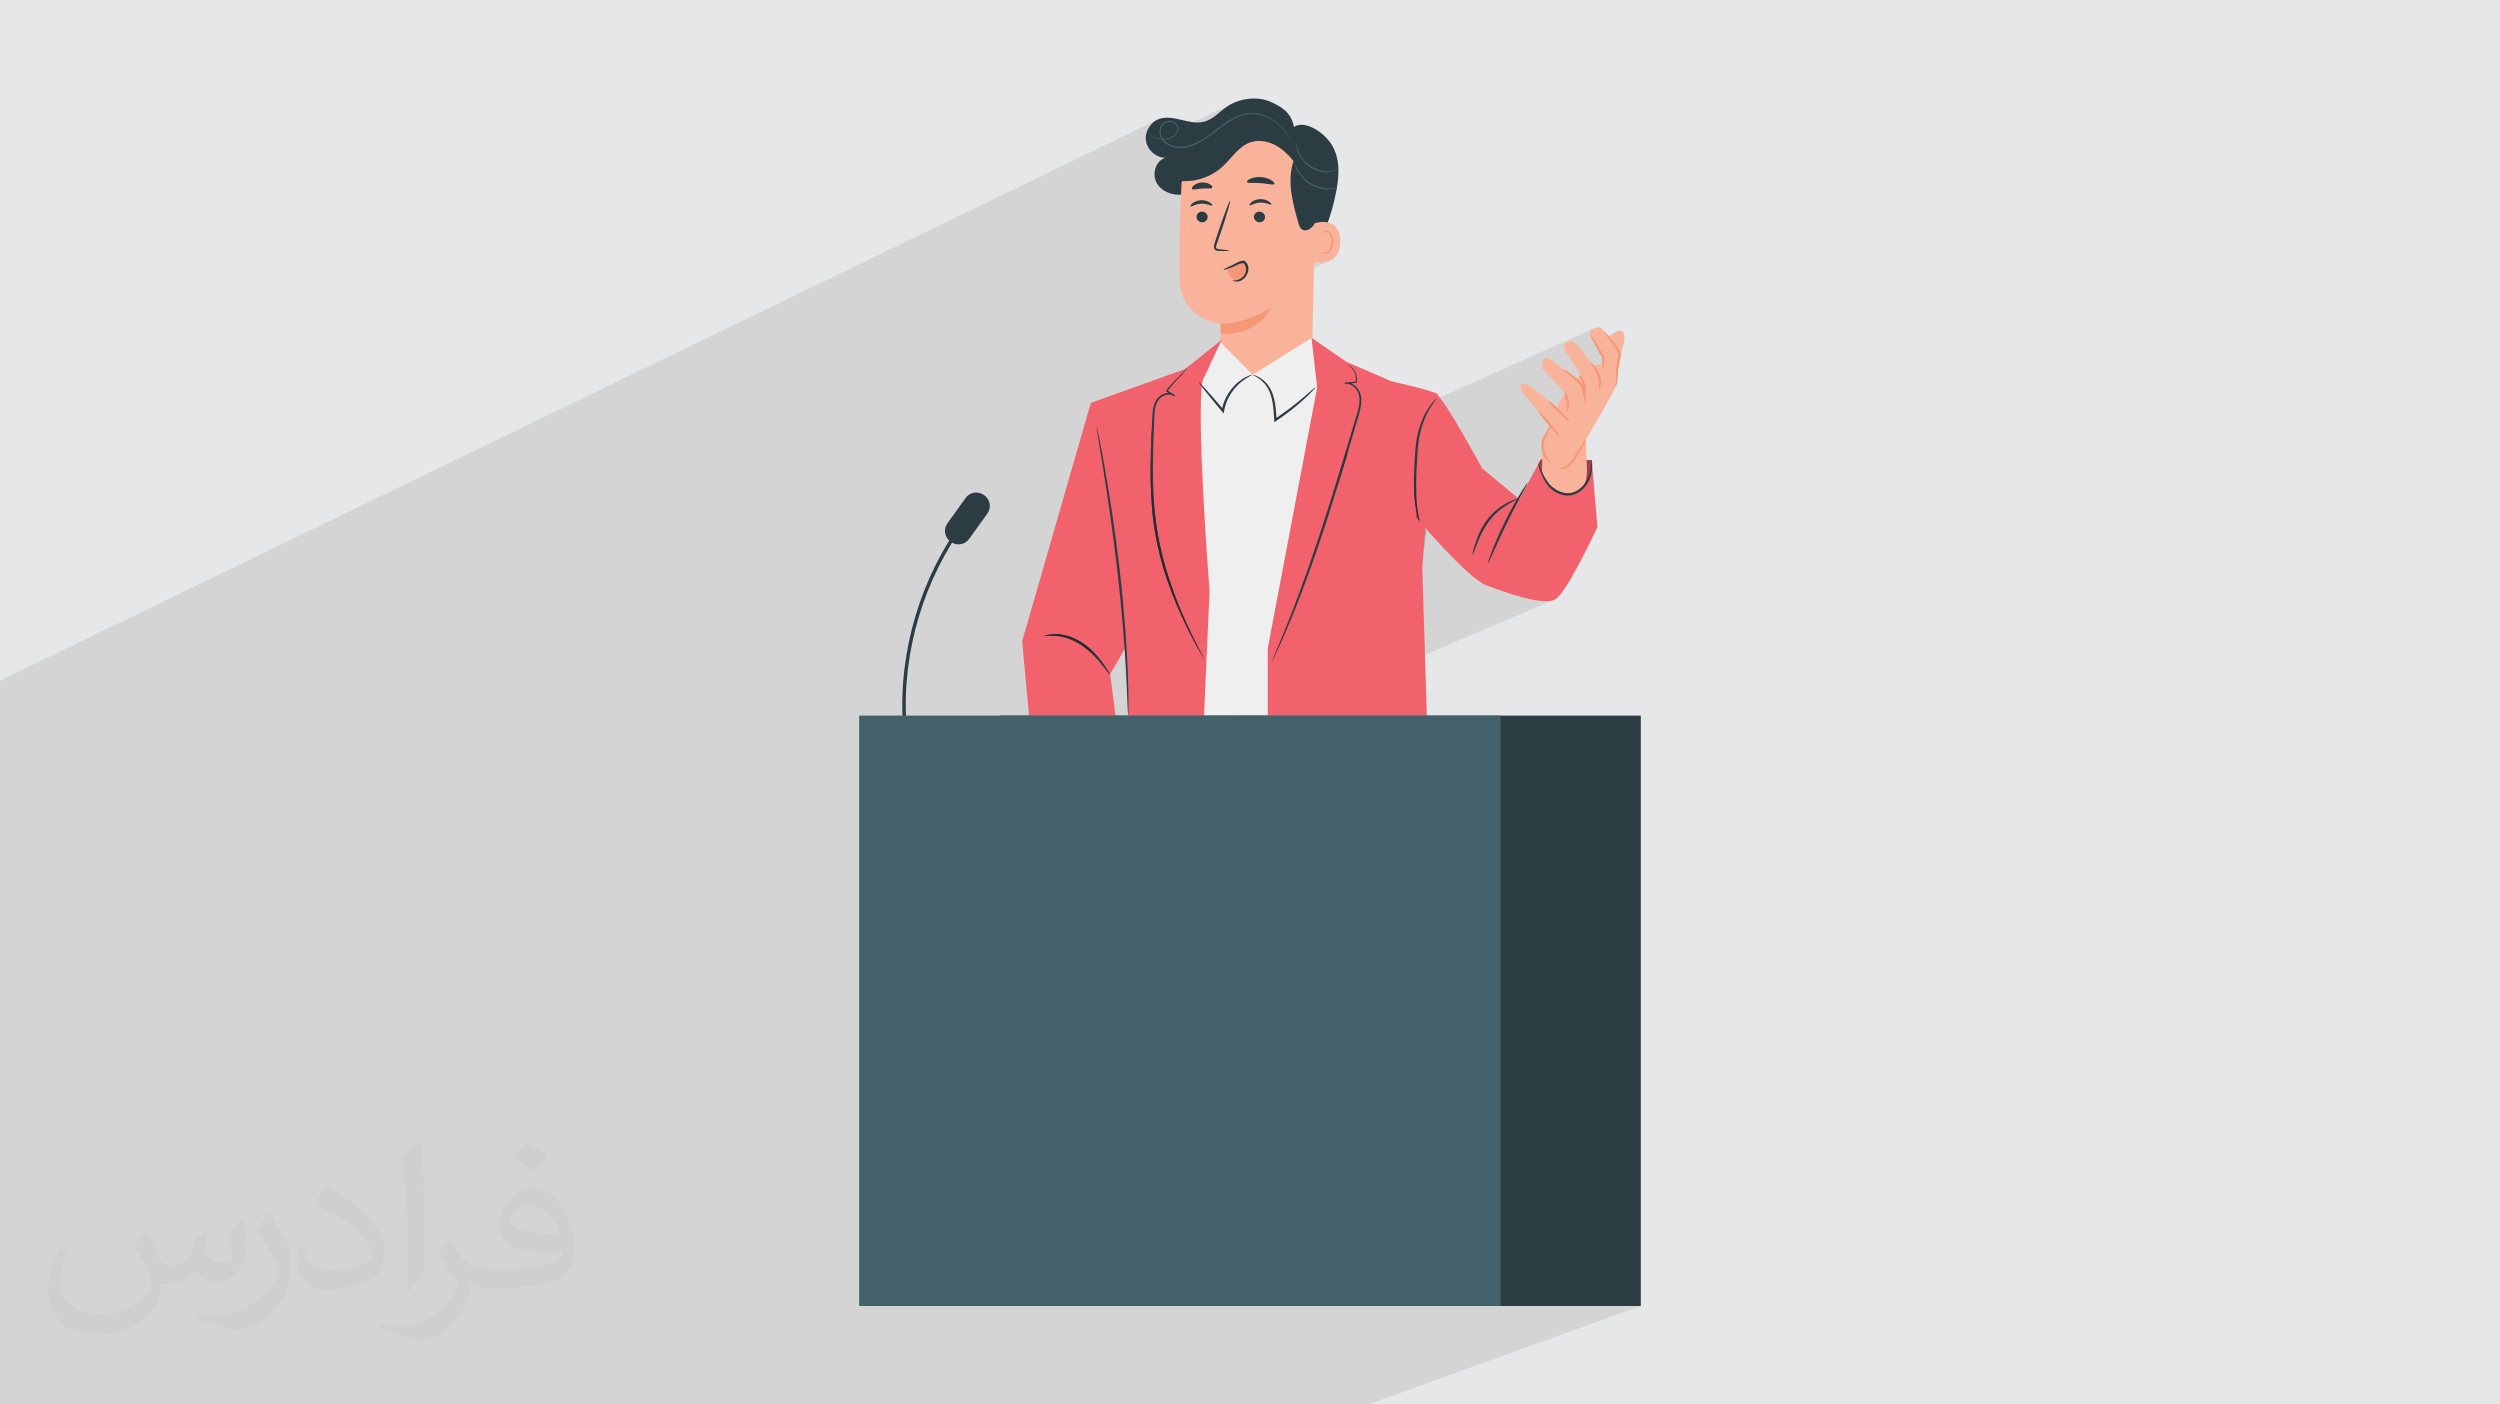 <?xml version="1.0" encoding="UTF-8"?>
<!DOCTYPE svg PUBLIC "-//W3C//DTD SVG 1.1//EN" "http://www.w3.org/Graphics/SVG/1.1/DTD/svg11.dtd">
<!-- Creator: CorelDRAW -->
<svg xmlns="http://www.w3.org/2000/svg" xml:space="preserve" width="94.192mm" height="52.917mm" version="1.1" style="shape-rendering:geometricPrecision; text-rendering:geometricPrecision; image-rendering:optimizeQuality; fill-rule:evenodd; clip-rule:evenodd"
viewBox="0 0 9419.16 5291.66"
 xmlns:xlink="http://www.w3.org/1999/xlink"
 xmlns:xodm="http://www.corel.com/coreldraw/odm/2003">
 <defs>
  <style type="text/css">
   <![CDATA[
    .fil0 {fill:#E6E7E8}
    .fil9 {fill:#252C31;fill-rule:nonzero}
    .fil3 {fill:#2C3C43;fill-rule:nonzero}
    .fil6 {fill:#42616A;fill-rule:nonzero}
    .fil11 {fill:#919697;fill-rule:nonzero}
    .fil10 {fill:#A13F48;fill-rule:nonzero}
    .fil7 {fill:#EFEFEF;fill-rule:nonzero}
    .fil8 {fill:#F1626C;fill-rule:nonzero}
    .fil5 {fill:#F69775;fill-rule:nonzero}
    .fil4 {fill:#F9B39B;fill-rule:nonzero}
    .fil2 {fill:#373435;fill-opacity:0.031}
    .fil1 {fill:#373435;fill-opacity:0.102}
   ]]>
  </style>
 </defs>
 <g id="Layer_x0020_1">
  <polygon class="fil0" points="-0,0 9419.16,0 9419.16,5291.66 -0,5291.66 "/>
  <path class="fil1" d="M-0 4435.49l0 -1.85 0 -1.92 0 -8.3 0 -2.56 0 -2.86 0 -10.77 0 -0.94 0 -0.27 0 -13.18 0 -1.99 0 -3.6 0 -1.12 0 -8.15 0 -0.47 0 -0.14 0 -2.73 0 -0.13 0 -0.85 0 -2.21 0 -4.89 0 -0.78 0 -0.1 0 -1.78 0 -10.75 0 -7.43 0 -2.35 0 -1 0 -0.47 0 -2.58 0 -0.62 0 -2.37 0 -0.49 0 -1.42 0 -7.59 0 -2.34 0 -1.69 0 -11.08 0 -5.1 0 -0.01 0 -0.16 0 -0.55 0 -1.69 0 -7.29 0 -5.47 0 -1.01 0 -0.57 0 -0.01 0 -1.49 0 -1.59 0 -0.09 0 -7.83 0 -0.04 0 -0.4 0 -2.01 0 -0.04 0 -4.05 0 -25.96 0 -4.55 0 -1.89 0 -8.75 0 -1.01 0 -3.01 0 -0.14 0 -4.47 0 -0.04 0 -15.74 0 -11.9 0 -2.3 0 -13.29 0 -1.46 0 -6.71 0 -6.59 0 -3.71 0 -5.88 0 -4.97 0 -0.18 0 -0.48 0 -0.84 0 -4.15 0 -2.06 0 -0.3 0 -1.53 0 -1.5 0 -0.04 0 -0.81 0 -0.33 0 -0.78 0 -1.98 0 -2.35 0 -0.13 0 -1.53 0 -1.5 0 -4.85 0 -1.36 0 -1.19 0 -4.43 0 -0.91 0 -11.03 0 -1.73 0 -0.41 0 -1.7 0 -0.61 0 -0.28 0 -0.04 0 -0.36 0 -0.01 0 -0.08 0 -0.03 0 -0.09 0 -0.26 0 -0.51 0 -0.58 0 -0.57 0 -0.22 0 -0.7 0 -0.21 0 -0.02 0 -0.47 0 -0.61 0 -0.58 0 -0.15 0 -0.5 0 -0.4 0 -0.06 0 -0.87 0 -3.98 0 -0.4 0 -3.33 0 -2.88 0 -9.17 0 -4.13 0 -9.26 0 -0.63 0 -0.77 0 -1.98 0 -0.23 0 -0.22 0 -0.28 0 -3.67 0 -0.43 0 -16.23 0 -0.92 0 -0.85 0 -0.19 0 -0.76 0 -0.33 0 -0.25 0 -0.87 0 -1.92 0 -2.68 0 -5.28 0 -4.91 0 -0.72 0 -3.01 0 -2.51 0 -6.42 0 -17.47 0 -6.23 0 -2.03 0 -7.08 0 -6.72 0 -0.6 0 -0.33 0 -1.72 0 -0.06 0 -6.84 0 -4.12 0 -6.25 0 -11.77 0 -4.67 0 -1.3 0 -0.06 0 -10.88 0 -2.98 0 -45.96 0 -12.27 0 -3.06 0 -31.27 0 -50.57 0 -6.69 0 -1.23 0 -2.75 0 -3.14 0 -0.46 0 -0.82 0 -2.52 0 -0.74 0 -13.99 0 -0.06 0 -7.87 0 -14.25 0 -2.88 0 -3.85 0 -0.09 0 -11.61 0 -0.6 0 -13.91 0 -2.37 0 -8.13 0 -0.08 0 -2.62 0 -10.74 0 -1.35 0 -5.65 0 -2.13 0 -3.6 0 -12.08 0 -13.95 0 -0.15 0 -0.25 0 -5.4 0 -11.62 0 -20.08 0 -4.51 0 -5.75 0 -0.95 0 -2.06 0 -0.14 0 -0.16 0 -4.06 0 -12.71 0 -0.39 0 -6.09 0 -1.8 0 -5.23 0 -1.06 0 -12.59 0 -0.75 0 -0.39 0 -2.41 0 -0.38 0 -6.33 0 -0.59 0 -3.57 0 -4.92 0 -1.84 0 -4.66 0 -2.53 0 -3.59 0 -17.82 0 -14.06 0 -10.61 0 -1.86 0 -2.9 0 -17.54 0 -12.26 0 -2.98 0 -3.54 0 -2.53 0 -27.47 0 -4.79 0 -21.26 0 -2.02 0 -41.14 0 -21.28 0 -0.75 0 -3.07 0 -2.73 0 -4.94 0 -5.56 0 -3.72 0 -0.47 0 -13.46 0 -15.36 0 -5.05 0 -2.33 0 -4.5 0 -3.33 0 -9.92 0 -3.91 0 -1.98 0 -2.09 0 -2.01 0 -23.22 0 -0.01 0 -2.04 0 -1.47 0 -3.17 0 -0.58 0 -0.24 0 -0.11 0 -0.46 0 -2.2 0 -8.7 0 -19.16 0 -10.33 0 -0.48 0 -2.41 0 -1.58 0 -5.78 0 -1.67 0 -0.12 0 -4.26 0 -0.83 0 -3.58 0 -2.76 0 -1.29 0 -3.6 0 -3.78 0 -9.21 0 -0.62 0 -0.86 0 -3.92 0 -0.34 0 -3.79 0 -1.15 0 -1.28 0 -2.43 0 -0.25 0 -1.19 0 -1.91 0 -1.33 0 -0.21 0 -7.42 0 -21.12 0 -5.78 0 -1.32 0 -0.15 0 -0.67 0 -3.07 0 -0.11 0 -6.14 0 -4.16 0 -1.71 0 -0.94 0 -0.07 0 -0.62 0 -0.56 0 -0.04 0 -0.15 0 -0.23 0 -3.17 0 -1.02 0 -6.16 0 -0.9 0 -3.67 0 -5.36 0 -0.84 0 -2.85 0 -1.64 0 -0.15 0 -3.88 0 -0.26 0 -3.22 0 -0.61 0 -8.32 0 -1.97 0 -4.59 0 -0.51 0 -1.93 0 -10.8 0 -1.56 0 -2.84 0 -4.85 0 -2.17 0 -1.9 0 -9.05 0 -4.67 0 -3.25 0 -0.93 0 -11.33 0 -6.79 0 -4.56 0 -6.42 0 -12.55 0 -13.88 0 -2.47 0 -1.68 0 -6.14 0 -4.3 0 -3.47 0 -1.19 0 -4.43 0 -1.39 0 -2.68 0 -4.51 0 -4.13 0 -1.77 0 -2.68 0 -10.2 0 -0.89 0 -7.57 0 -0.4 0 -18.31 0 -13.84 0 -40.57 0 -26.03 0 -3.95 0 -0.34 0 -0.64 0 -6.6 0 -4.39 0 -4.89 0 -2.98 0 -1.73 0 -2.58 0 -0.17 0 -1.14 0 -23.07 0 -6.31 0 -1.92 0 -0.49 0 -1.11 0 -1.73 0 -2.16 0 -4.62 0 -6.01 0 -1.34 0 -6.77 0 -6.14 0 -6.14 0 -1.45 0 -13.94 0 -9.1 0 -0.19 0 -2.8 0 -1.46 0 -3.85 0 -15.39 4365 -2115.56 -11.53 5.77 -10.27 7.74 -8.84 9.38 -7.23 10.72 -2.95 6.37 0.05 0.48 0.11 0.71 65.85 -31.88 -2.12 1.15 -2.03 1.3 -1.94 1.44 -1.81 1.58 -3.39 3.5 -1.48 1.97 14.68 -7.1 3.83 -1.54 4 -0.98 4.09 -0.44 4.11 0.09 4.05 0.58 3.91 1.07 3.74 1.44 3.51 1.88 3.21 2.26 2.85 2.62 2.42 2.94 1.92 3.2 1.37 3.43 0.74 3.62 0.19 3.68 -0.33 3.61 -0.09 0.4 207.45 -100.17 -8.97 4.74 -8.54 5.22 -10.89 7.73 -10.56 8.31 -10.42 8.56 -10.44 8.44 -10.67 7.96 -11.06 7.13 -11.63 5.94 -140.64 67.85 0.31 -0.1 3.27 -1.22 3.25 -1.43 -31.65 15.27 1.42 1.46 3.94 3.45 1.38 1.04 176.42 -85.07 11.59 -5.51 11.77 -5.06 11.96 -4.6 12.12 -4.12 12.27 -3.63 12.4 -3.12 12.51 -2.6 12.62 -2.07 12.7 -1.53 12.77 -0.96 12.82 -0.38 12.82 0.22 12.82 0.8 12.76 1.4 12.69 1.98 12.57 2.57 12.44 3.14 12.27 3.73 12.06 4.29 11.84 4.87 11.57 5.44 11.28 6 10.96 6.56 10.61 7.12 10.22 7.67 2.21 1.85 11.04 -5.28 -8.1 4.32 -2.6 1.25 7.26 6.09 7.52 6.96 7.2 7.27 6.9 7.55 6.58 7.82 6.27 8.08 5.96 8.33 5.64 8.55 5.33 8.75 5.01 8.96 4.69 9.13 4.38 9.29 4.06 9.44 3.74 9.58 3.43 9.69 3.1 9.79 2.78 9.88 2.47 9.95 0.93 4.3 1.74 0.65 4.75 1.56 4.7 1.3 4.63 1.1 4.54 0.84 4.44 0.58 4.33 0.35 4.2 0.13 4.05 -0.07 3.88 -0.25 3.7 -0.42 6.84 -1.29 6.01 -1.53 5.15 -1.65 4.28 -1.59 3.4 -1.41 2.5 -1.08 1.57 -0.6 0.64 0.03 -0.07 0.16 -0.32 0.31 -0.56 0.44 -0.79 0.56 -1.04 0.68 -1.28 0.79 -1.5 0.87 -1.74 0.97 -1.97 1.02 -60.74 28.7 0.63 4.9 1.02 10.19 0.75 10.22 0.49 10.24 0.1 4.34 0.63 0.17 9.24 1.86 8.82 1.16 8.27 0.55 7.61 0 3.55 -0.14 3.36 -0.22 3.17 -0.28 2.97 -0.34 2.75 -0.39 2.55 -0.43 2.32 -0.45 2.09 -0.46 1.86 -0.45 1.63 -0.43 1.38 -0.4 1.14 -0.36 0.88 -0.32 0.63 -0.27 -65.1 30.65 -0.34 7.26 -0.71 10.26 -0.92 10.23 -1.13 10.2 -1.34 10.18 -1.37 8.95 -1.68 8.94 -2.07 8.86 -2.56 8.67 -3.15 8.41 -3.84 8.03 -4.62 7.59 -1.08 1.38 -0.03 6.81 -0.03 9.08 -0.04 10.75 -0.04 12.02 -0.01 2.94 42.74 -19.98 1.14 -0.5 1.2 -0.4 1.27 -0.28 1.32 -0.17 1.36 -0.04 1.39 0.08 2.86 0.48 2.77 1.04 2.63 1.51 2.47 1.94 2.28 2.28 2.05 2.56 1.8 2.77 1.51 2.91 1.44 3.05 1.27 3.22 1.09 3.36 0.91 3.48 0.71 3.59 0.5 3.69 0.27 3.77 0.04 3.83 -0.65 7.51 -1.49 7.24 -2.28 6.8 -3 6.22 -3.65 5.46 -4.24 4.56 -4.77 3.5 -55.14 25.66 0 0.37 0.01 4.93 0.03 2.1 4.4 1.62 11.49 1.63 16.19 0.01 18.54 -3.21 18.5 -8.07 -480.36 223.22 0.9 0.49 13.58 6.12 12.64 4.73 11.3 3.49 9.51 2.44 7.33 1.54 2.71 0.46 3.32 -1.54 1.07 0.03 3.12 0.02 5.04 -0.11 6.83 -0.33 8.48 -0.67 10.01 -1.11 11.4 -1.67 12.66 -2.33 13.79 -3.1 9.74 -2.61 107.34 -49.7 -0.5 1.2 -1.56 3.4 -2.72 5.26 -3.97 6.8 -5.32 8.02 -6.76 8.9 -8.29 9.46 -9.92 9.69 -11.65 9.61 -13.46 9.19 -15.38 8.45 -110.88 51.22 -0.03 1.28 -0.38 16.03 0.28 17.2 1.65 16.92 2.99 16.54 4.28 16.05 5.54 15.45 6.76 14.76 7.76 13.65 314.64 -144.29 17.2 152.6 115.98 -52.75 0.35 0.08 1 0.28 1.62 0.58 2.16 0.94 2.66 1.38 3.11 1.92 3.49 2.52 3.84 3.2 3.84 3.95 3.97 4.92 3.82 5.86 3.4 6.78 2.71 7.66 1.74 8.51 0.51 9.34 -1 10.13 -0.26 1.56 -13.55 6.13 2.48 1.34 9.58 8.26 8.04 10.33 6.11 11.98 3.77 13.23 1.05 14.05 -0.1 7.14 -0.54 7.16 -0.93 7.17 -1.25 7.19 -1.53 7.21 -1.76 7.21 -1.92 7.22 -2.05 7.23 -2.12 7.27 -2.15 7.34 -2.16 7.41 -2.19 7.49 -2.2 7.55 -2.22 7.62 -2.24 7.69 -2.26 7.76 -1.14 3.89 313.06 -140.4 -2.33 13.51 1.93 -0.87 0.36 -0.09 -0.42 1.28 -0.42 0.58 587.29 -263.19 -5.74 3.77 -3.07 4.67 -0.92 5.28 0.71 5.6 1.09 3.35 0.51 0.03 0.99 0.63 1.35 1.2 1.68 1.75 0.98 1.13 45.38 -20.31 0.71 0.18 1.36 1.09 2 1.95 2.58 2.77 3.14 3.54 3.67 4.27 2.36 2.82 33.85 -15.13 -5.56 3.19 -5.72 3.82 -5.51 4.06 -4.93 3.87 -3.97 3.28 -2.65 2.27 -0.63 0.55 1.5 1.83 2.67 3.36 2.69 3.4 2.73 3.45 2.77 3.48 2.79 3.52 2.83 3.56 2.86 3.61 2.89 3.64 1.55 2.01 1.58 2.04 1.61 2.09 1.61 2.14 1.61 2.21 1.59 2.28 1.57 2.37 1.52 2.46 1.45 2.56 1.36 2.7 1.22 2.85 1.06 2.97 0.85 3.1 0.6 3.2 0.31 3.31 -0.03 3.41 -0.02 0.27 -0.05 0.29 -0.66 3.49 -1.19 6.05 -1.18 5.97 -1.16 5.91 -1.15 5.82 -1.13 5.76 -1.12 5.67 -1.1 5.61 -1.03 5.21 -0.08 7.01 -0.22 7.22 -0.35 6.88 -0.46 6.51 -0.57 6.11 -0.68 5.69 -0.77 5.26 -0.87 4.79 -0.92 4.31 -1.03 3.75 -1.08 3.19 -1.08 2.62 -1 2.01 -0.88 1.41 -0.68 0.78 -110.63 48.92 0.21 2.21 0.21 4.42 -0.02 3.73 -0.19 2.99 -0.32 2.2 -0.42 1.34 -0.45 0.43 -82.39 36.4 5.8 6.17 5.55 6.18 4.41 5.24 3.14 4.13 1.72 2.86 0.14 1.41 -57.41 25.32 4.78 5.98 5.45 7.13 4.34 6.03 3.08 4.72 1.67 3.23 0.13 1.54 -62.1 27.33 -0.01 0.07 -0.18 1.24 -0.12 1.25 -0.07 1.25 -0.92 32.59 1.15 3.48 2.99 6.84 3.37 6.17 2.2 3.3 152.42 -66.88 1.74 -0.72 -0.27 1.79 -1.82 4.26 -3.24 6.47 -4.49 8.44 -5.6 10.15 -6.54 11.59 -7.34 12.8 -7.99 13.75 -2.15 3.45 -2.06 3.17 63.31 0.78 -1.26 10.85 -1.29 10.88 -1.47 10.85 -1.82 10.74 -2.34 10.57 -3.01 10.34 -3.86 10.03 -4.86 9.66 -5.78 8.9 -6.74 8.29 -7.61 7.49 -8.36 6.53 -9.02 5.38 -15.35 6.67 7.55 -2 -18 7.82 5.87 -0.64 9 -2.2 8.49 -3.22 -178.01 77.34 -57.99 302.68 0.76 0.24 18.97 5.64 18.92 5.17 18.61 4.57 18.05 3.8 17.26 2.88 16.21 1.81 14.92 0.58 13.37 -0.79 11.59 -2.32 9.56 -4 -175.95 74.96 -495.7 2587.31 495.7 -2587.31 -496.81 211.66 -42.02 151.3 231.02 0 -261.57 110.02 -587.16 2114.33 660.84 0 465.93 0 528.19 0 -1026.07 371.15 -39.16 0 -476.58 0 -216.22 0 -1627.81 0 -515.72 0 -2280.47 0 0 -334.41 0 -181.64 0 -21.01 0 -20.87 0 -91.33 0 -29.06 0 -6.59 0 -42.97 0 -4.09 0 -0.6 0 -6.56 0 -0.31 0 -0.29 0 -8.89 0 -10.7 0 -3.88 0 -5.89 0 -8.77 0 -1.65 0 -2.71 0 -15.28 0 -0.21 0 -27.8 0 -7.03 0 -5.59 0 -12.33 0 -1.08 0 -1.18 0 -1.81 0 -0.54 0 -1.02 0 -0.08zm3765.3 485.02l761.77 0 587.16 -2114.33 -1348.93 567.37 0 1546.96zm1379.48 -2224.35l42.02 -151.3 -347.52 148.06 56.89 -0.47 -8.72 3.71 257.33 0zm-368.35 -135.79l0 0.01 461.1 -198.19 0 -0.01 -461.1 198.19zm461.1 -198.18l363.31 -156.16 -363.31 156.15 0 0.01zm363.31 -156.16l14.14 5.17 15.57 5.64 16.74 5.94 17.67 6.09 18.35 6.09 18.03 5.7 57.99 -302.68 -83.61 36.32 -5.43 11.16 -7.24 15.13 -6.92 14.63 -6.55 14.07 -6.18 13.42 -5.78 12.67 -5.35 11.86 -4.91 10.96 -4.45 9.97 -3.99 8.88 -3.5 7.72 -2.99 6.48 -2.47 5.14 -1.92 3.73 -1.35 2.23 -0.76 0.64 -75.64 32.65 19.49 16.84 19.15 14.95 17.18 11.39 14.73 7.21z"/>
  <path class="fil2" d="M550.85 4636.82c17.98,27.25 29.64,53.44 41.02,82.55 8.46,16.94 12.95,48.16 52.65,48.16 11.63,0 28.32,-3.43 43.13,-11.63 16.66,-8.74 29.36,-21.97 35.99,-42.06l15.87 -53.44 38.63 -19.05 2.64 2.64c-5.28,20.12 -6.6,39.42 -6.6,54.51 0,44.7 38.63,61.65 69.32,61.65 17.98,0 34.14,-8.74 34.14,-25.15 0,-21.16 -8.99,-57.15 -20.65,-89.43 17.98,-17.98 35.99,-35.99 56.62,-50.55l3.17 1.6c8.99,38.1 14.02,75.67 14.02,100.81 0,24.61 -10.85,51.87 -19.84,69.6 -18.52,34.92 -51.33,62.71 -91.01,62.71 -30.15,0 -63.75,-15.09 -86.79,-43.13l-1.32 0c-21.69,27 -55.3,51.33 -109.02,51.33l-16.66 0c-2.64,35.46 -10.31,60.58 -21.97,83.08 -32,62.43 -127,106.63 -216.43,106.63 -124.36,0 -186.79,-71.7 -186.79,-167.21 0,-59 19.3,-113.77 48.95,-152.65l24.33 10.06c-18.52,35.46 -30.96,68.78 -30.96,101.6 0,89.43 72.77,132.03 156.64,132.03 77.8,0 174.09,-49.48 191.57,-106.88 -6.6,-62.71 -30.15,-92.07 -66.14,-149.22 10.85,-19.05 24.87,-38.1 42.34,-58.47l3.17 0 0 0 0 0 -0.02 -0.09zm1434.31 -336.55c26.19,16.41 51.87,35.71 76.99,57.94 -14.02,19.84 -31.5,37.85 -53.19,53.72 -25.15,-20.37 -50.27,-37.85 -75.95,-56.36 17.45,-19.58 34.67,-38.35 52.12,-55.3l0 0 0 0 0 0 0 0 0 0 0.03 0zm13.49 244.48c-42.34,0 -76.99,27.79 -76.99,48.41 0,44.2 84.66,57.94 186,57.4 -12.7,-51.87 -57.15,-105.84 -109.02,-105.84l0.01 0.03zm-95 236.55c55.04,0 103.2,-1.6 139.95,-10.85 41.02,-10.31 75.67,-30.96 75.67,-45.24 0,-3.71 0,-8.2 -1.32,-11.91 -23.01,2.11 -49.48,2.11 -72.49,2.11 -74.6,0 -131.75,-16.94 -154.25,-58.75 -5.56,-11.63 -9.52,-24.61 -9.52,-39.42 0,-40.49 17.45,-79.91 48.16,-107.16 25.65,-22.48 53.97,-36.5 82.8,-36.5 52.12,0 93.65,41.81 122.76,107.7 15.87,35.99 26.72,77.52 26.72,129.92 0,34.92 -9.52,64.29 -31.22,85.98 -40.49,39.17 -115.09,53.97 -229.39,53.97l-51.87 0 0 0 -13.49 0c-28.32,0 -48.69,-5.03 -64.82,-17.45l-2.64 0c0.79,6.6 1.32,12.95 1.32,19.05 0,25.65 -8.46,58.47 -25.65,84.66 -50.8,75.41 -105.84,108.2 -153.47,108.2 -48.16,0 -107.16,-18.52 -160.35,-42.6l9.52 -18.52c17.2,7.14 41.02,11.91 73.81,11.91 85.98,0 198.96,-82.55 212.98,-163.25 -3.17,-6.6 -8.99,-15.34 -17.2,-24.61 -25.15,-29.9 -41.02,-54.76 -55.83,-80.95 12.7,-25.15 24.33,-45.24 35.18,-63.5l4.5 -0.53c36.78,74.88 70.1,117.73 144.45,117.73l11.63 0 0 0 53.97 0 0 0 0 0 0 0 0 0 0 0 0.09 0.01zm-372.54 79.12c6.35,-34.39 6.88,-73.02 6.88,-109.02l0 -53.44c0,-99.75 -12.7,-244.73 -23.01,-339.19 17.98,-19.3 43.13,-42.06 62.97,-57.4l5.82 1.6c13.49,118.8 16.66,256.39 16.66,383.64 0,33.35 -1.32,65.89 -4.5,89.69 -1.85,30.15 -19.3,52.91 -56.62,87.83l-8.2 -3.71zm-383.38 -157.43c1.85,46.84 24.87,83.62 105.31,83.62 50.01,0 92.33,-12.95 139.17,-35.18 8.46,-3.71 12.95,-8.74 12.95,-12.95 0,-29.36 -22.48,-68.25 -60.32,-103.71 -36.78,-33.35 -85.47,-62.71 -130.96,-82.3 -15.62,-6.6 -20.65,-13.49 -20.65,-20.12 0,-13.49 17.98,-41.81 32.82,-62.18l5.03 -0.53c52.12,27.25 110.34,67.74 153.47,112.7 39.17,41.53 63.5,83.62 63.5,129.39 0,33.86 -10.31,65.61 -27,95.25 -57.15,28.83 -118.01,50.8 -178.33,50.8 -73.28,0 -123.29,-34.39 -123.29,-115.09 0,-8.74 0,-22.22 3.17,-39.7l25.15 0 0 0 0 0 0 0 0 0 0 0 -0.02 0zm-132.57 -133.1l45.52 73.56c16.66,27.25 32.28,56.9 32.28,103.71l0 59.79c0,48.41 -30.96,100.28 -80.95,151.61 -39.17,34.67 -73.81,49.48 -105.84,49.48 -47.62,0 -102.13,-14.81 -165.1,-41.81l7.14 -18.52c19.84,5.28 42.85,9.78 71.17,9.78 90.5,-0.53 183.08,-66.67 225.42,-147.37 5.03,-9.27 6.88,-17.98 6.88,-24.08 0,-9.27 -5.03,-19.58 -8.99,-28.83 -23.01,-43.38 -48.69,-83.08 -76.99,-119.86 14.81,-23.29 29.64,-45.77 45.77,-68l3.71 0.53 0 0 0 0 0 0 0 0 0 0 -0.02 0.01z"/>
  <g id="_2120963908160">
   <path class="fil3" d="M4365 449.04c54.46,-21.08 116.15,24.58 172.49,9.24 34.23,-9.33 58.43,-38.97 88.07,-58.46 44.31,-29.14 109.31,-38.04 158.23,-17.52 48.89,20.52 81.15,43.91 91.39,95.94 41.15,-27.75 116.69,21.09 144.87,71.48 28.17,50.36 25.95,104.72 16.16,161.6 -16.86,97.93 -53.19,192.49 -106.24,276.51 -4.7,7.45 -12.44,15.87 -20.67,12.71 -5.7,-2.17 -7.99,-8.87 -9.38,-14.81 -11.91,-50.5 -9.22,-103.13 -8.52,-155 0.68,-51.89 -1.03,-105.21 -20.85,-153.16 -19.85,-47.96 -61.53,-89.99 -113.04,-96.34 -38.04,-4.68 -76.13,10.36 -108.1,31.49 -31.98,21.13 -59.46,48.3 -89.65,71.89 -30.23,23.62 -64.55,44.16 -102.64,48.6 -38.08,4.41 -80.35,-10.62 -99.13,-44.03 -18.79,-33.42 -4.08,-83.89 32.74,-94.53 -34.57,-0.68 -66.74,-28.18 -72.75,-62.22 -6.02,-34.05 14.76,-70.91 47.02,-83.39z"/>
   <path class="fil4" d="M4957.06 732.88l-13.46 581.75c-2.29,98.92 -99.58,182.57 -198.28,175.4 -92.12,-6.69 -150.06,-91.36 -147.82,-183.68 1.06,-43.79 1.86,-80.32 1.67,-84.82 0,0 -147.78,-17.35 -155.09,-164.18 -3.52,-70.96 1.11,-217.68 6.84,-350.39 6.15,-142.52 120.89,-256.34 263.43,-261.67l14.16 -0.52c153.18,3.21 236.01,135.09 228.55,288.11z"/>
   <path class="fil5" d="M4598.84 1219.42c0,0 93.13,4.08 189.48,-61.58 0,0 -41.32,107.41 -188.4,99.65l-1.08 -38.07z"/>
   <path class="fil3" d="M4508.09 817.08c0.02,11.1 9.43,20.23 21.01,20.42 11.56,0.19 20.94,-8.63 20.92,-19.72 -0.02,-11.1 -9.43,-20.25 -20.99,-20.42 -11.58,-0.19 -20.97,8.65 -20.94,19.72z"/>
   <path class="fil3" d="M4485.18 777.88c2.7,2.62 18.16,-9.72 40.73,-10.5 22.53,-1.11 39.54,9.88 41.87,7.03 1.16,-1.27 -1.67,-6.11 -9.08,-11.09 -7.29,-4.97 -19.6,-9.61 -33.64,-9.02 -14.07,0.61 -25.7,6.22 -32.31,11.78 -6.74,5.57 -8.91,10.6 -7.57,11.8z"/>
   <path class="fil3" d="M4724.35 817.08c0.03,11.1 9.44,20.23 21.02,20.42 11.56,0.19 20.94,-8.63 20.92,-19.72 -0.03,-11.1 -9.44,-20.25 -21,-20.42 -11.58,-0.19 -20.96,8.65 -20.94,19.72z"/>
   <path class="fil3" d="M4707.23 773.78c2.69,2.66 18.17,-9.7 40.73,-10.48 22.53,-1.1 39.55,9.88 41.87,7.03 1.17,-1.27 -1.64,-6.11 -9.08,-11.09 -7.29,-4.97 -19.6,-9.61 -33.64,-9.02 -14.06,0.61 -25.7,6.23 -32.31,11.78 -6.72,5.59 -8.89,10.62 -7.57,11.78z"/>
   <path class="fil3" d="M4631.53 944.25c0.07,-1.28 -14.04,-3.17 -36.89,-5.24 -5.8,-0.38 -11.29,-1.3 -12.41,-5.2 -1.5,-4.12 0.67,-10.42 3.21,-17.25 4.89,-14.15 10.03,-28.97 15.41,-44.53 21.34,-63.37 36.55,-115.4 34,-116.23 -2.57,-0.84 -21.95,49.84 -43.27,113.23 -5.12,15.62 -10.03,30.52 -14.68,44.78 -1.93,6.62 -5.42,14.19 -2.14,22.72 1.7,4.23 6.04,7.22 9.77,8.07 3.75,0.99 7,0.94 9.87,1.01 22.91,0.37 37.1,-0.07 37.13,-1.36z"/>
   <path class="fil3" d="M4698.08 685.55c2.47,6.06 24.89,2.3 51.49,4.5 26.65,1.68 48.29,8.63 51.6,3 1.47,-2.7 -2.46,-8.33 -11.34,-13.95 -8.75,-5.61 -22.62,-10.75 -38.59,-11.93 -15.97,-1.13 -30.43,1.94 -39.93,6.21 -9.59,4.29 -14.29,9.29 -13.23,12.17z"/>
   <path class="fil3" d="M4491.04 712.22c4.15,5 19.52,-0.92 38.2,-1.86 18.65,-1.61 34.65,2.16 38.1,-3.35 1.5,-2.66 -1.17,-7.71 -8.27,-12.29 -7.02,-4.59 -18.56,-8.11 -31.39,-7.24 -12.84,0.87 -23.79,5.94 -30.11,11.44 -6.42,5.51 -8.39,10.89 -6.53,13.3z"/>
   <path class="fil4" d="M4949.12 842.08c2.47,-1.16 99.82,-33.61 100.37,66.93 0.54,100.56 -100.52,80.35 -100.7,77.48 -0.2,-2.89 0.33,-144.41 0.33,-144.41z"/>
   <path class="fil5" d="M4979.3 948.23c0.43,-0.33 1.75,1.22 4.72,2.55 2.88,1.3 7.87,2.19 13.09,0.2 10.59,-3.95 19.45,-20.88 19.84,-39 0.22,-9.13 -1.75,-17.85 -5.04,-25.04 -3.1,-7.34 -7.89,-12.46 -13.23,-13.38 -5.33,-1.2 -9.12,2.03 -10.32,4.86 -1.34,2.83 -0.69,4.83 -1.21,5 -0.28,0.24 -2.17,-1.67 -1.38,-5.83 0.41,-2 1.55,-4.38 3.91,-6.32 2.42,-1.98 5.96,-3.01 9.69,-2.61 7.74,0.49 14.75,7.59 18.37,15.49 4.04,7.92 6.45,17.71 6.23,27.99 -0.54,20.26 -10.8,39.27 -25.31,43.56 -7.07,1.87 -12.99,-0.23 -16.05,-2.59 -3.14,-2.45 -3.66,-4.71 -3.31,-4.88z"/>
   <path class="fil3" d="M4418.7 677.62c65.33,14.81 137.41,-4.29 186.86,-49.5 34.6,-31.63 60.56,-76.22 104.81,-91.67 29.79,-10.4 63.54,-5.14 91.72,9.07 28.18,14.21 51.39,36.68 71.55,61 -25.61,75.72 -3.44,158.32 18.8,235.09 2.45,8.48 5.35,17.63 12.53,22.73 12.23,8.7 29.74,0.9 39.71,-10.33 15.92,-17.97 21.44,-42.71 24.79,-66.49 7.66,-54.17 6.93,-109.99 -7.04,-162.87 -13.98,-52.88 -41.67,-102.78 -82.59,-139.07 -51.15,-45.35 -121.28,-67.26 -189.54,-63.64 -68.26,3.61 -134.25,31.75 -187.24,74.95 -24.57,20.03 -47.02,43.97 -59.02,73.33l-25.34 107.4z"/>
   <path class="fil6" d="M4324.13 486.02c0,0 -0.47,3.11 1.25,8.66 1.65,5.49 5.89,13.47 14.79,20.18 8.84,6.78 22.38,11.02 38.01,11.12 7.79,0.07 16.14,-0.48 24.84,-2.48 8.63,-2.03 17.8,-5.73 25.16,-12.79 7.17,-6.93 12.77,-17.35 11.51,-28.84 -1.24,-11.67 -10.99,-21.2 -22.31,-24.83 -5.68,-1.91 -11.93,-2.6 -18.14,-1.63 -6.2,0.97 -12.28,4.01 -16.95,8.39 -9.7,8.75 -14.17,22.37 -13.65,35.67 0.4,13.49 7.05,26.77 17.21,36.25 10.14,9.6 23.23,16.03 37.16,19.29 28.14,6.62 58.57,0.18 85.45,-12.54 27.24,-12.63 50.64,-30.36 72.6,-47.5 22.02,-17.11 43.32,-33.54 65.75,-45.51 22.27,-12.14 45.92,-19.1 68.39,-19.38 22.5,-0.29 43.26,5.26 60.66,13.19 35.07,16.22 56.27,40.93 68.89,58.08 6.37,8.7 10.69,15.92 13.56,20.85 2.86,4.91 4.3,7.55 4.49,7.46l-0.79 -2.08c-0.61,-1.34 -1.48,-3.33 -2.82,-5.87 -2.6,-5.08 -6.68,-12.51 -12.86,-21.49 -12.26,-17.64 -33.3,-43.11 -69,-60.14 -17.7,-8.32 -38.94,-14.26 -62.17,-14.13 -23.25,0.1 -47.71,7.19 -70.5,19.44 -22.94,12.14 -44.53,28.66 -66.58,45.73 -21.99,17.09 -45.09,34.48 -71.73,46.84 -26.28,12.43 -55.5,18.53 -82.25,12.3 -13.2,-3.04 -25.56,-9.12 -34.99,-17.99 -9.46,-8.84 -15.43,-20.7 -15.9,-33.01 -0.52,-12.15 3.55,-24.53 12.03,-32.23 8.23,-8.12 20.66,-9.54 30.85,-6.08 10.23,3.23 18.67,11.52 19.76,21.39 1.24,9.86 -3.59,19.41 -10.12,25.85 -6.63,6.53 -15.21,10.17 -23.44,12.24 -8.32,2.03 -16.51,2.71 -24.1,2.78 -15.19,0.14 -28.24,-3.67 -36.87,-9.9 -8.72,-6.2 -13.07,-13.73 -15,-18.94 -1.96,-5.32 -1.88,-8.4 -2.19,-8.35z"/>
   <path class="fil6" d="M5041.18 635.55c-0.44,-1.04 -11.05,6.15 -30.39,9.12 -9.61,1.33 -21.34,1.05 -33.77,-2.26 -12.44,-3.13 -25.62,-9.06 -38.33,-16.72 -25.45,-15.75 -40.35,-39.98 -46.98,-58.16 -6.84,-18.42 -6.87,-30.96 -7.85,-30.85 -0.29,0.02 -0.54,3.11 -0.19,8.71 0.37,5.59 1.62,13.7 4.71,23.32 5.97,19.01 20.99,44.69 47.65,61.22 13.24,7.95 26.76,13.88 39.89,16.94 13.05,3.2 25.48,3.13 35.43,1.27 9.98,-1.93 17.6,-5.16 22.53,-7.81 4.94,-2.68 7.44,-4.54 7.3,-4.78z"/>
   <path class="fil6" d="M5039.49 708.38c-0.15,-0.9 -11.79,2.14 -30.78,1.79 -18.8,-0.24 -45.36,-5.08 -70.03,-20.08 -24.7,-15.04 -41.19,-36.43 -50.04,-53.03 -9.07,-16.68 -11.69,-28.4 -12.57,-28.14 -0.3,0.07 0.05,3.05 1.39,8.3 1.32,5.24 3.82,12.71 8.04,21.47 8.26,17.43 24.93,40.02 50.57,55.65 25.66,15.6 53.38,20.01 72.66,19.34 9.7,-0.26 17.5,-1.46 22.76,-2.71 5.28,-1.23 8.07,-2.29 8,-2.59z"/>
   <polygon class="fil5" points="4785.81,866.96 4788.71,864.67 4786.67,861.58 4783.79,863.89 "/>
   <path class="fil5" d="M4742.31 858.8c1.36,0.21 2.68,-0.99 2.96,-2.69 0.28,-1.72 -0.61,-3.26 -1.96,-3.49 -1.36,-0.22 -2.68,0.99 -2.96,2.69 -0.28,1.7 0.61,3.27 1.96,3.49z"/>
   <path class="fil5" d="M4713.23 859.15c1.38,0.14 2.66,-1.6 2.85,-3.84 0.19,-2.24 -0.76,-4.15 -2.13,-4.27 -1.36,-0.12 -2.63,1.6 -2.83,3.84 -0.2,2.24 0.74,4.17 2.11,4.27z"/>
   <polygon class="fil5" points="4765.62,894.83 4768.05,893.15 4765.49,891.63 4763.06,893.33 "/>
   <path class="fil5" d="M4725.72 887.12l2.62 -2.69c0.07,-1.57 -0.97,-2.88 -2.35,-2.95l-2.63 2.7 2.36 2.94z"/>
   <polygon class="fil5" points="4518.94,870.24 4521.86,867.86 4519.84,864.69 4516.94,867.07 "/>
   <path class="fil5" d="M4489.46 868.65c1.38,0.08 2.57,-1.25 2.68,-2.99 0.1,-1.72 -0.94,-3.19 -2.31,-3.26 -1.37,-0.09 -2.56,1.23 -2.66,2.96 -0.12,1.74 0.92,3.2 2.29,3.29z"/>
   <polygon class="fil5" points="4544.93,870 4547.75,868.23 4545.63,865.68 4542.83,867.45 "/>
   <polygon class="fil5" points="4524.26,900.21 4527.62,898.46 4526.37,894.86 4522.99,896.62 "/>
   <polygon class="fil5" points="4498.96,896.13 4500.69,893.39 4497.69,892.14 4495.96,894.88 "/>
   <path class="fil5" d="M4621.46 1013.39c28.14,91.81 110.41,9.74 60.16,-26.88 -21.98,3.56 -42.28,16.46 -63.49,23.58l3.33 3.3z"/>
   <path class="fil3" d="M4642.07 1055.82c29.86,6.91 70.26,-27.97 44.46,-63.74 -12.43,-3.62 -37.36,14.36 -50.08,16.5 -35.87,13.54 -37.14,10.57 -2.57,-5.99 15.69,-5.29 35.64,-21.63 54.13,-20.73 40.94,29.72 -6.11,99.08 -45.94,73.96z"/>
   <polygon class="fil7" points="4594.92,1286.45 4719.56,1412.2 4941.4,1272.63 5006.29,1388.64 4896.17,2692.45 4443.35,2696.16 4473.41,1502.37 "/>
   <path class="fil8" d="M3877 2696.16l-25.97 -279.98 258.91 -898.41 84.26 323.9c0,0 53.97,566.8 53.97,578.36 0,11.56 -65.54,119.54 -65.54,119.54l20.21 156.59 -325.84 0z"/>
   <path class="fil8" d="M4603.22 1279.77l-138.53 110.76 -354.75 127.24 68.13 362.32 62.59 558.22 9.93 257.85 285.73 0 20.91 -468.91c0,0 -52.64,-671.01 -25.66,-794.39l71.65 -153.09z"/>
   <path class="fil8" d="M4941.4 1272.63l131.93 90.92 169.65 73.25c0,0 182.84,40.18 175.15,51.76 -7.71,11.56 -59.48,646.15 -59.48,646.15l17.15 561.45 -599.37 0 0 -252.98 186.11 -983 -21.14 -187.55z"/>
   <path class="fil8" d="M5413.32 1488.56c25.31,6.84 170.9,275.99 170.9,275.99l140.04 116.3 80.7 -149.53 192.24 2.38 21.37 251.58c0,0 -113.92,246.85 -159.01,272.96 -45.1,26.11 -187.52,-26.11 -258.72,-52.21 -71.2,-26.11 -266.83,-258.51 -266.83,-258.51l79.31 -458.96z"/>
   <path class="fil3" d="M4181.28 2541.77c-1.15,0.76 -11.09,-13.19 -28.14,-34.76 -17.1,-21.37 -41.83,-50.63 -75.82,-74.5 -33.98,-23.78 -70.9,-34.91 -97.85,-36.86 -14.16,-1.18 -25.5,-0.43 -33.16,0.31 -6.98,0.68 -10.87,1.36 -11.02,0.58 -0.14,-0.52 3.83,-2.26 11.47,-4.13 7.59,-1.91 18.98,-3.46 33.06,-3.14 28.14,0.34 67.31,11.04 102.67,35.85 35.3,24.77 59.8,55.48 75.77,78.06 15.92,22.79 23.96,37.98 23.02,38.59z"/>
   <path class="fil3" d="M4537.5 2483.84c-0.26,0.15 -2.64,-3.53 -6.87,-10.65 -4.2,-7.15 -10.47,-17.67 -17.99,-31.51 -15.26,-27.57 -36.73,-67.85 -60.12,-119.19 -23.39,-51.28 -48.82,-113.66 -70.06,-185.29 -21.07,-71.57 -37.51,-152.68 -43.09,-238.73 -6.73,-93.94 -4.09,-183.21 -0.93,-262.73 0.85,-19.87 1.68,-39.17 2.5,-57.83 0.83,-18.59 1.91,-37.15 7.79,-54.2 2.92,-8.51 7.02,-16.4 12.62,-23.28 5.78,-6.7 12.83,-11.84 20.42,-15.29 14.93,-7.02 33.66,-6.58 45.52,4.02l-3.52 4.74c-10.42,-6.66 -19.86,-12.73 -28.82,-18.45l-2.26 -1.46 1.39 -2.16c10.59,-16.42 23.07,-28.1 33.35,-38.69 10.49,-10.42 19.48,-19.17 26.48,-26.55 7,-7.38 12.1,-13.3 15.33,-17.47 3.19,-4.14 4.79,-6.4 5.03,-6.25 0.17,0.09 -0.99,2.61 -3.87,7.11 -2.87,4.49 -7.67,10.78 -14.41,18.52 -6.72,7.73 -15.45,16.84 -25.61,27.52 -9.93,10.78 -22.1,22.85 -31.73,38.54l-0.87 -3.61c9.04,5.57 18.61,11.46 29.15,17.94l-3.53 4.75c-9.81,-8.52 -25.55,-8.9 -38.87,-2.5 -6.7,3.14 -12.9,7.83 -17.86,13.7 -4.74,6 -8.55,13.35 -11.1,21.2 -5.28,15.79 -6.25,33.64 -6.89,52.2 -0.68,18.65 -1.35,37.94 -2.07,57.8 -2.6,79.46 -4.91,168.44 1.79,261.78 10.77,171.51 64.83,319.71 109.95,422.07 22.57,51.48 43.11,92.1 57.38,120.14 6.84,13.39 12.31,24.12 16.5,32.27 3.71,7.42 5.55,11.38 5.27,11.54z"/>
   <path class="fil3" d="M4792 2493.14c-0.28,-0.14 1.25,-4.3 4.41,-12.12 3.6,-8.58 8.36,-19.88 14.28,-33.98 12.43,-29.48 30.13,-72.25 51.18,-125.43 41.84,-106.48 94.84,-255.41 147.08,-421.97 31.41,-99.59 59.78,-193.94 84.73,-276.86 6.25,-20.72 12.25,-40.72 18.05,-59.96 5.75,-19.08 10.54,-37.58 10.4,-55.31 1.63,-35.27 -27.65,-65.71 -54.67,-60.85l-0.73 -5.31c15.64,-1.27 29.86,-2.43 42.73,-3.47l-1.95 1.73c5.21,-25.73 -7.29,-45.24 -16.32,-54.57 -9.7,-9.72 -16.96,-11.97 -16.61,-12.56 0,0 7.6,1.37 18.23,10.9 9.84,9.2 23.91,29.1 18.99,57.15l-0.26 1.56 -1.69 0.16c-12.83,1.34 -27.02,2.82 -42.61,4.43l-0.73 -5.3c31.56,-6 63.71,27.83 62.51,66.03 0.35,19.01 -4.51,38.25 -10.08,57.53 -5.63,19.29 -11.5,39.35 -17.54,60.13 -24.36,83.11 -52.39,177.61 -83.84,277.28 -52.27,166.73 -106.32,315.63 -149.76,421.62 -21.82,52.97 -40.45,95.42 -53.91,124.48 -6.56,13.84 -11.8,24.91 -15.81,33.32 -3.71,7.57 -5.8,11.49 -6.08,11.37z"/>
   <path class="fil3" d="M5348.13 1964.01c-0.48,0.18 -3.42,-6.02 -6.9,-17.84 -3.62,-11.79 -6.98,-29.36 -9.56,-51.18 -5.18,-43.72 -5.56,-104.54 -1.15,-171.22 2,-33.22 4.74,-65.53 12.15,-93.84 6.95,-28.42 16.83,-53.08 27.35,-72.5 10.43,-19.52 21.32,-33.86 29.48,-43.06 8.11,-9.27 13.44,-13.59 13.78,-13.26 1.44,1.16 -18.45,20.29 -37.57,59.23 -9.56,19.36 -18.59,43.63 -24.93,71.5 -6.82,27.85 -9.2,59.19 -11.23,92.5 -4.38,66.41 -5.02,126.69 -1.53,170.02 2.95,43.49 11.49,69.2 10.11,69.65z"/>
   <path class="fil3" d="M5605.93 2122.99c-1.1,-0.43 4.53,-18.57 15.53,-47.24 11.01,-28.66 27.63,-67.73 48.27,-109.81 20.68,-42.05 41.46,-79.08 57.43,-105.3 15.96,-26.23 26.9,-41.78 27.9,-41.16 1.13,0.68 -7.87,17.38 -22.36,44.32 -14.5,26.95 -34.27,64.28 -54.85,106.13 -20.55,41.88 -38.02,80.33 -50.49,108.27 -12.48,27.94 -20.2,45.26 -21.43,44.79z"/>
   <path class="fil3" d="M5548.27 2091.74c-1.02,-0.29 1.56,-16.04 9.02,-40.8 7.79,-24.48 20.48,-58.64 44.33,-90.82 23.72,-32.37 53.99,-53.83 76.96,-65.62 23.16,-11.82 38.74,-15.9 39.05,-15.04 0.59,1.45 -14.1,7.63 -35.9,20.63 -21.71,12.97 -50.02,34.29 -72.84,65.42 -22.96,30.93 -36.33,63.83 -45.55,87.52 -8.91,23.9 -13.7,39.08 -15.07,38.71z"/>
   <path class="fil3" d="M4957.2 1458.24c0.43,0.42 -3.02,4.72 -9.77,12.05 -6.76,7.31 -16.9,17.55 -29.94,29.72 -26.02,24.36 -64.15,56.01 -109.81,86.31l-6.6 4.37 -0.41 -7.9 -0.21 -3.96c-1.41,-27.62 -3.26,-53.76 -8.79,-76.68 -5.08,-23.15 -14.58,-42.08 -26.25,-55.52 -23.4,-27.09 -46.89,-32.75 -45.86,-34.43 0.12,-0.49 5.81,0.43 15.29,4.56 9.39,4.14 22.68,11.9 35.38,25.65 12.9,13.47 23.89,33.96 29.54,57.73 6.18,23.75 8.31,50.55 9.7,78.21l0.21 3.96 -7 -3.53c45.26,-29.96 83.65,-60.5 110.61,-83.51 26.98,-22.96 42.95,-37.98 43.91,-37.03z"/>
   <path class="fil3" d="M4717.56 1412.04c0.64,1.51 -16.74,7.5 -39.29,25.53 -22.24,17.75 -49.31,49.15 -61.74,91.12 -1.96,6.65 -3.33,13.3 -4.49,19.66l-1.72 9.53 -6.15 -7.33c-25.58,-30.5 -47.92,-57.78 -63.63,-77.6 -15.71,-19.85 -24.83,-32.23 -23.94,-32.97 0.89,-0.73 11.58,10.29 28.52,29.09 16.91,18.81 40.09,45.39 65.91,75.7l-7.87 2.22c1.18,-6.75 2.63,-13.82 4.69,-20.83 13.16,-44.4 42.48,-76.6 66.55,-93.68 12.13,-8.7 23.04,-13.98 30.73,-17.07 7.79,-2.88 12.26,-3.91 12.43,-3.37z"/>
   <path class="fil3" d="M4250.59 2696.16c-0.31,0 -0.68,-3.83 -1.12,-11.16 -0.36,-8.25 -0.81,-18.85 -1.4,-31.96 -0.9,-27.78 -2.66,-67.95 -5.31,-117.54 -5.16,-99.2 -15.73,-236.06 -33.06,-386.64 -17.45,-150.61 -37.8,-286.37 -53.51,-384.49 -7.81,-48.21 -14.2,-87.62 -18.83,-116.16 -2.02,-12.99 -3.65,-23.47 -4.92,-31.64 -1.02,-7.25 -1.42,-11.09 -1.11,-11.14 0.3,-0.07 1.3,3.66 2.9,10.8 1.7,8.11 3.89,18.49 6.6,31.34 5.57,27.24 13.04,66.77 21.68,115.74 17.33,97.91 38.69,233.71 56.17,384.53 17.37,150.78 26.93,287.95 30.46,387.36 1.85,49.7 2.61,89.96 2.46,117.77 -0.13,13.14 -0.22,23.75 -0.3,32.01 -0.17,7.33 -0.4,11.18 -0.71,11.18z"/>
   <path class="fil9" d="M4526.57 2466.28c-3.81,-6.48 -8.55,-14.69 -13.93,-24.6 -15.26,-27.57 -36.73,-67.85 -60.12,-119.19 -23.39,-51.28 -48.82,-113.66 -70.06,-185.29 -21.07,-71.57 -37.51,-152.68 -43.09,-238.73 -6.61,-92.27 -4.18,-180.02 -1.11,-258.45 2.1,-21.52 4.29,-43.03 6.48,-64.5 -11.74,123.32 -9.29,246.15 7.41,366.53 10.49,97.99 34.28,187.3 60.86,263.41 28.53,87.05 65.18,171.91 109.92,253.7 1.25,2.26 2.47,4.66 3.64,7.12z"/>
   <path class="fil9" d="M5031.95 1856.32c16.14,-56.04 30.86,-111.32 43.55,-164.06 -0.3,7.95 -0.59,15.79 -0.89,23.59 -13.35,44.79 -27.57,91.89 -42.66,140.47z"/>
   <path class="fil10" d="M4789.37 2498.9l3.36 -6.75c0.91,-1.49 2.57,-4.71 4.93,-9.53 -0.03,0.4 -0.07,0.78 -0.08,1.16 -2.78,5.23 -5.52,10.28 -8.21,15.12z"/>
   <path class="fil9" d="M4792.73 2492.15l4.99 -9.91c-0.02,0.12 -0.04,0.26 -0.06,0.38 -2.36,4.82 -4.02,8.04 -4.93,9.53z"/>
   <path class="fil11" d="M5358.73 2133.74c0.65,-7.81 5.13,-62.66 11.39,-137.33 0.77,0.59 1.53,1.15 2.33,1.67l-13.72 135.66z"/>
   <path class="fil10" d="M5351.77 1968.25c-1.29,-1.48 -2.5,-2.88 -3.66,-4.24l0.02 0c0.66,-0.2 -0.94,-6.19 -3.13,-17.13 1.96,7.67 4.22,14.86 6.77,21.37zm-4.18 -4.83c-8.61,-10.01 -13.58,-15.9 -13.58,-15.9l3.09 -17.88c1.32,6.34 2.71,11.87 4.13,16.53 2.82,9.55 5.28,15.43 6.36,17.25z"/>
   <path class="fil9" d="M5348.11 1964.01c-0.11,0 -0.28,-0.18 -0.52,-0.59 -1.08,-1.82 -3.54,-7.7 -6.36,-17.25 -1.42,-4.66 -2.81,-10.19 -4.13,-16.53 -2.01,-9.78 -3.87,-21.43 -5.43,-34.65 -3.3,-27.79 -4.66,-62.51 -4.06,-101.22l4.02 -12.47c0,0 -3.4,100.11 13.37,165.58 2.19,10.94 3.79,16.93 3.13,17.13l-0.02 0 0 0z"/>
   <path class="fil11" d="M5795.6 1748.66c0,-0.02 0,0 0,-0.02l9.36 -17.32 -9.36 17.34z"/>
   <path class="fil10" d="M5909.84 1861.74c-0.89,0 -1.79,-0.02 -2.69,-0.05 -13.49,-0.63 -26.44,-5.75 -38.2,-12.4 -36.49,-20.59 -63.75,-59.84 -73.35,-100.63l9.36 -17.34 192.24 2.38c-3.49,28.84 -5.45,58.71 -19.91,83.92 -14.03,24.4 -39.47,44.12 -67.45,44.12z"/>
   <path class="fil9" d="M4180.27 2541.23c-0.36,-0.33 -0.81,-0.8 -1.35,-1.39 -18.63,-38.3 -48.32,-70.5 -83.91,-93.8 -5.59,-4.64 -11.49,-9.17 -17.69,-13.53 -33.98,-23.78 -70.9,-34.91 -97.85,-36.86 -5.35,-0.45 -10.3,-0.62 -14.79,-0.62 -7.42,0 -13.6,0.47 -18.37,0.93 -4.76,0.48 -8.09,0.93 -9.77,0.93 -0.79,0 -1.2,-0.09 -1.25,-0.35 -0.14,-0.52 3.83,-2.26 11.47,-4.13 6.93,-1.74 17.01,-3.18 29.43,-3.18 1.18,0 2.39,0.02 3.63,0.04 28.14,0.34 67.31,11.04 102.67,35.85 35.3,24.77 59.8,55.48 75.77,78.06 11.49,16.45 18.89,28.95 21.75,34.85 0.09,1.08 0.2,2.14 0.26,3.2z"/>
   <path class="fil9" d="M5711.99 1886.36c0.85,-1.5 1.7,-2.97 2.53,-4.41 0.37,-0.21 0.72,-0.42 1.01,-0.59l0.88 2.97c-1.49,0.66 -2.97,1.33 -4.42,2.03z"/>
   <path class="fil4" d="M5809.24 1785.38l3.2 -113.11c0.11,-3.35 0.81,-6.66 2.1,-9.77l25.61 -61.27c0,0 -103.92,-118.48 -109.48,-133.07 -5.52,-14.59 -2.14,-30.06 23.61,-19.33 25.76,10.73 109.48,88 109.48,88l32.19 -57.09c0,0 -75.24,-80.29 -82.7,-88.88 -7.44,-8.58 -3.16,-53.65 24.76,-38.63 27.9,15.04 98.74,79.43 98.74,79.43l19.3 -19.32 -55.81 -85.87c0,0 -19.31,-30.04 4.32,-38.63 23.59,-8.59 34.32,8.59 51.49,27.9 17.19,19.32 43.68,61.15 43.68,61.15l16.57 -1.29 25.62 -6.2 -1.99 -29.82c0,0 -34.39,-49.69 -40.2,-60.75 -4.75,-9.12 -19.3,-30.47 0,-39.05 19.33,-8.58 31.95,-10.26 42.19,7.27 6.32,10.81 21.13,22.66 21.13,22.66 0,0 21.93,-19.56 34.36,-23.47 15.28,-4.79 33.3,12.85 15.54,61.77 -2.92,8.08 -20.4,98.2 -20.4,98.2l-4.29 47.22 -20.57 42.21 -92.3 161.41 3.44 110.24c0.73,23.55 -1.99,52.03 -16.79,70.37 -14.48,17.98 -41.83,31.6 -71.59,21.06 -60.21,-21.34 -81.21,-73.34 -81.21,-73.34z"/>
   <path class="fil5" d="M5974.51 1524.79c-1.27,-0.04 -2.26,-9.52 -6.32,-24.5l-7.29 -26.46c-1.36,-5.01 -2.8,-10.29 -4.03,-15.95l-0.49 -2.66 0.28 -2.15 0.31 -0.7c0.3,-0.64 1.77,-2.29 4,-2.22 2.01,0.09 2.91,1.18 3.09,1.32l0.15 0.18 0.59 0.81 0.54 1.09 0.51 1.37c0.12,0.82 0.31,0.04 0.41,2.82l-0.08 0.52c-0.11,0.62 -0.79,2.53 -2.96,3.31 -2.06,0.65 -3.29,-0.15 -3.66,-0.31l-0.29 -0.19 -1.08 -0.99 -0.52 -0.76 -0.42 -0.75 -1.02 -1.82c-1.15,-2.23 -2.85,-4.45 -4.53,-6.67 -14.71,-17.57 -32.23,-30.97 -43.79,-41.32 -11.91,-10.17 -19.01,-17 -18.19,-18 0.76,-0.94 9.11,3.99 22.1,12.95 12.76,9.27 30.81,21.54 46.98,40.77 1.92,2.54 3.82,5.04 5.34,8.01l1.1 1.99 0.1 0.2 -2.45 1.51 -1.54 1.06c-5.7,0.83 -3.54,0.59 -4.05,0.32l-0.22 -0.66 -0.04 -0.08 2.42 -1.16 1.66 -0.93c1,0.43 1.17,-0.13 3.09,-0.09 2.12,-0.11 0.56,-0.11 1.08,0.05l0.05 0.4 0.2 0.99c1.17,5.29 2.3,10.5 3.43,15.73 2.31,10.09 4.29,19.32 5.47,27.17 2.55,15.75 1.3,25.9 0.07,25.8z"/>
   <path class="fil5" d="M6025.24 1468.07c-2.66,-0.59 3.47,-25.75 -7.45,-54.33 -10.6,-28.35 -28.43,-47.15 -26.06,-49.16 1.08,-1.51 22.8,15.03 34.55,46.09 5.54,15.42 6.51,30.66 4.77,41.22 -1.56,10.66 -4.89,16.4 -5.81,16.18z"/>
   <path class="fil5" d="M5874.92 1641.13c-1.89,1.65 -21.16,-17.49 -43.07,-42.75 -21.91,-25.26 -38.12,-47.05 -36.25,-48.68 1.89,-1.63 21.16,17.48 43.07,42.73 21.88,25.22 38.11,47.03 36.25,48.7z"/>
   <path class="fil5" d="M5912.88 1587.18c-1.84,1.69 -21.18,-14.34 -43.18,-35.79 -22.02,-21.47 -38.51,-40.39 -36.84,-42.28 1.63,-1.86 20.97,14.15 43.16,35.81 22.2,21.65 38.7,40.58 36.86,42.26z"/>
   <path class="fil5" d="M5846.31 1745.59c-0.38,0.83 -9.74,-2.45 -19.86,-14.13 -10.15,-11.31 -20.17,-31.76 -19.25,-55.72 0.48,-11.84 3.94,-23.09 8.68,-32.03 4.76,-8.89 9.7,-16 13.23,-22.24 7.38,-12.31 8.07,-21.25 9.44,-21.23 1.15,-0.25 2.69,10.04 -3.73,24.08 -6.02,14.01 -18.23,30.31 -18.58,51.79 -0.82,21.3 7.14,40.02 15.25,51.39 7.98,11.72 15.71,16.8 14.82,18.09z"/>
   <path class="fil5" d="M5975.39 1657.05c1.51,1.25 -15.27,31.56 -37.29,69.25 -5.66,9.24 -11.93,18.32 -19.37,24.93 -7.28,6.72 -15.16,11.23 -22.17,13.86 -14.34,5.15 -23.88,2.53 -23.65,1.54 -0.02,-1.45 8.98,-1.34 21.09,-7.41 12.42,-5.95 25.84,-18.89 36.41,-37.68 21.72,-37.22 42.54,-66.33 44.98,-64.49z"/>
   <path class="fil5" d="M6040.02 1390.57c-1.97,0 -3.64,-19.5 -4.26,-46.9l0.77 2.45c-4.43,-6.04 -8.93,-12.93 -13.2,-20.28 -9.86,-17.15 -17.28,-33.09 -23.16,-44.34 -5.75,-11.32 -9.52,-18.3 -8.44,-19.06 0.98,-0.69 6.65,5.07 13.94,15.8 7.42,10.64 15.87,26.34 25.49,43.05 4.17,7.17 8.33,13.91 12.33,19.95l0.8 1.2 -0.04 1.23c-0.63,27.4 -2.28,46.9 -4.23,46.9z"/>
   <path class="fil5" d="M6085.68 1458.69c-0.82,-0.45 1.38,-6.91 2.18,-18.9 0.96,-11.89 1.31,-29.07 0.68,-49.13l0 -0.41 0.07 -0.45c2.64,-14.7 5.43,-30.17 8.37,-46.47l0.65 -3.49 -0.06 0.53c0.71,-13.42 -9.41,-25.36 -17.07,-36.16 -7.21,-10.19 -14.08,-19.9 -20.64,-29.18 -11.55,-16.76 -18.16,-27.42 -17.17,-28.15 0.97,-0.75 9.37,8.6 22.2,24.36 7.07,8.91 14.47,18.25 22.23,28.02 4.08,5.32 8.64,10.89 12.64,17.6 3.94,6.62 7.37,14.9 6.82,24.1l-0.02 0.27 -0.05 0.29 -0.66 3.49c-3.2,16.23 -6.23,31.67 -9.12,46.32l0.07 -0.87c-0.07,20.57 -1.58,37.87 -4.01,50.02 -2.25,12.2 -6.33,18.71 -7.11,18.21z"/>
   <path class="fil5" d="M5903.66 1551.79c-2.54,-0.75 0.81,-17.07 -1.46,-36.9 -2,-19.86 -8.75,-35.08 -6.44,-36.35 1.91,-1.39 13.14,13.35 15.41,35.38 2.47,22.01 -5.34,38.82 -7.51,37.87z"/>
   <path class="fil5" d="M5972.48 1488.56c-2.64,-0.18 -3.04,-17.85 -8.84,-38.38 -5.56,-20.59 -14.31,-35.95 -12.14,-37.44 1.81,-1.51 14.74,12.69 20.86,35.03 6.25,22.3 2.44,41.15 0.12,40.79z"/>
   <polygon class="fil3" points="3765.3,4920.51 6182.03,4920.51 6182.03,2696.16 3765.3,2696.16 "/>
   <path class="fil3" d="M3401.63 2724.84c-16.72,-271.06 67.05,-551.2 229.83,-768.59l10.4 7.8c-160.92,214.95 -243.77,491.97 -227.24,760l-12.99 0.79z"/>
   <path class="fil3" d="M3583.04 2041.83l-2.47 -1.75c-21.92,-15.77 -26.92,-46.33 -11.14,-68.25l68.93 -95.91c15.76,-21.92 46.31,-26.91 68.24,-11.16l2.45 1.75c21.93,15.78 26.93,46.32 11.16,68.27l-68.94 95.89c-15.76,21.92 -46.32,26.92 -68.23,11.16z"/>
   <polygon class="fil6" points="3237.13,4920.51 5653.84,4920.51 5653.84,2696.16 3237.13,2696.16 "/>
   <path class="fil3" d="M5997.2 1733.7c0.62,0 1.3,4.81 1.56,13.59 0.23,8.77 0.2,21.62 -3.04,37.31 -3.17,15.61 -10.77,33.96 -24.7,50.26 -13.65,15.99 -34.74,31.17 -60.66,32.24 -25.59,0.66 -48.13,-10.24 -64.61,-23.65 -16.87,-13.8 -26.02,-31.21 -32.93,-45.2 -6.75,-14.28 -10.99,-26.23 -13.82,-34.52 -2.76,-8.31 -3.97,-13.02 -3.4,-13.25 1.42,-0.62 8.63,17.51 22.92,44.87 7.46,13.35 16.84,29.5 32.48,41.63 15.41,12.06 36.58,21.75 58.99,21.1 22.45,-0.88 41.71,-14.08 54.74,-28.71 13.31,-14.87 20.96,-31.59 24.78,-46.26 7.08,-29.71 5.87,-49.57 7.69,-49.41z"/>
  </g>
 </g>
</svg>
